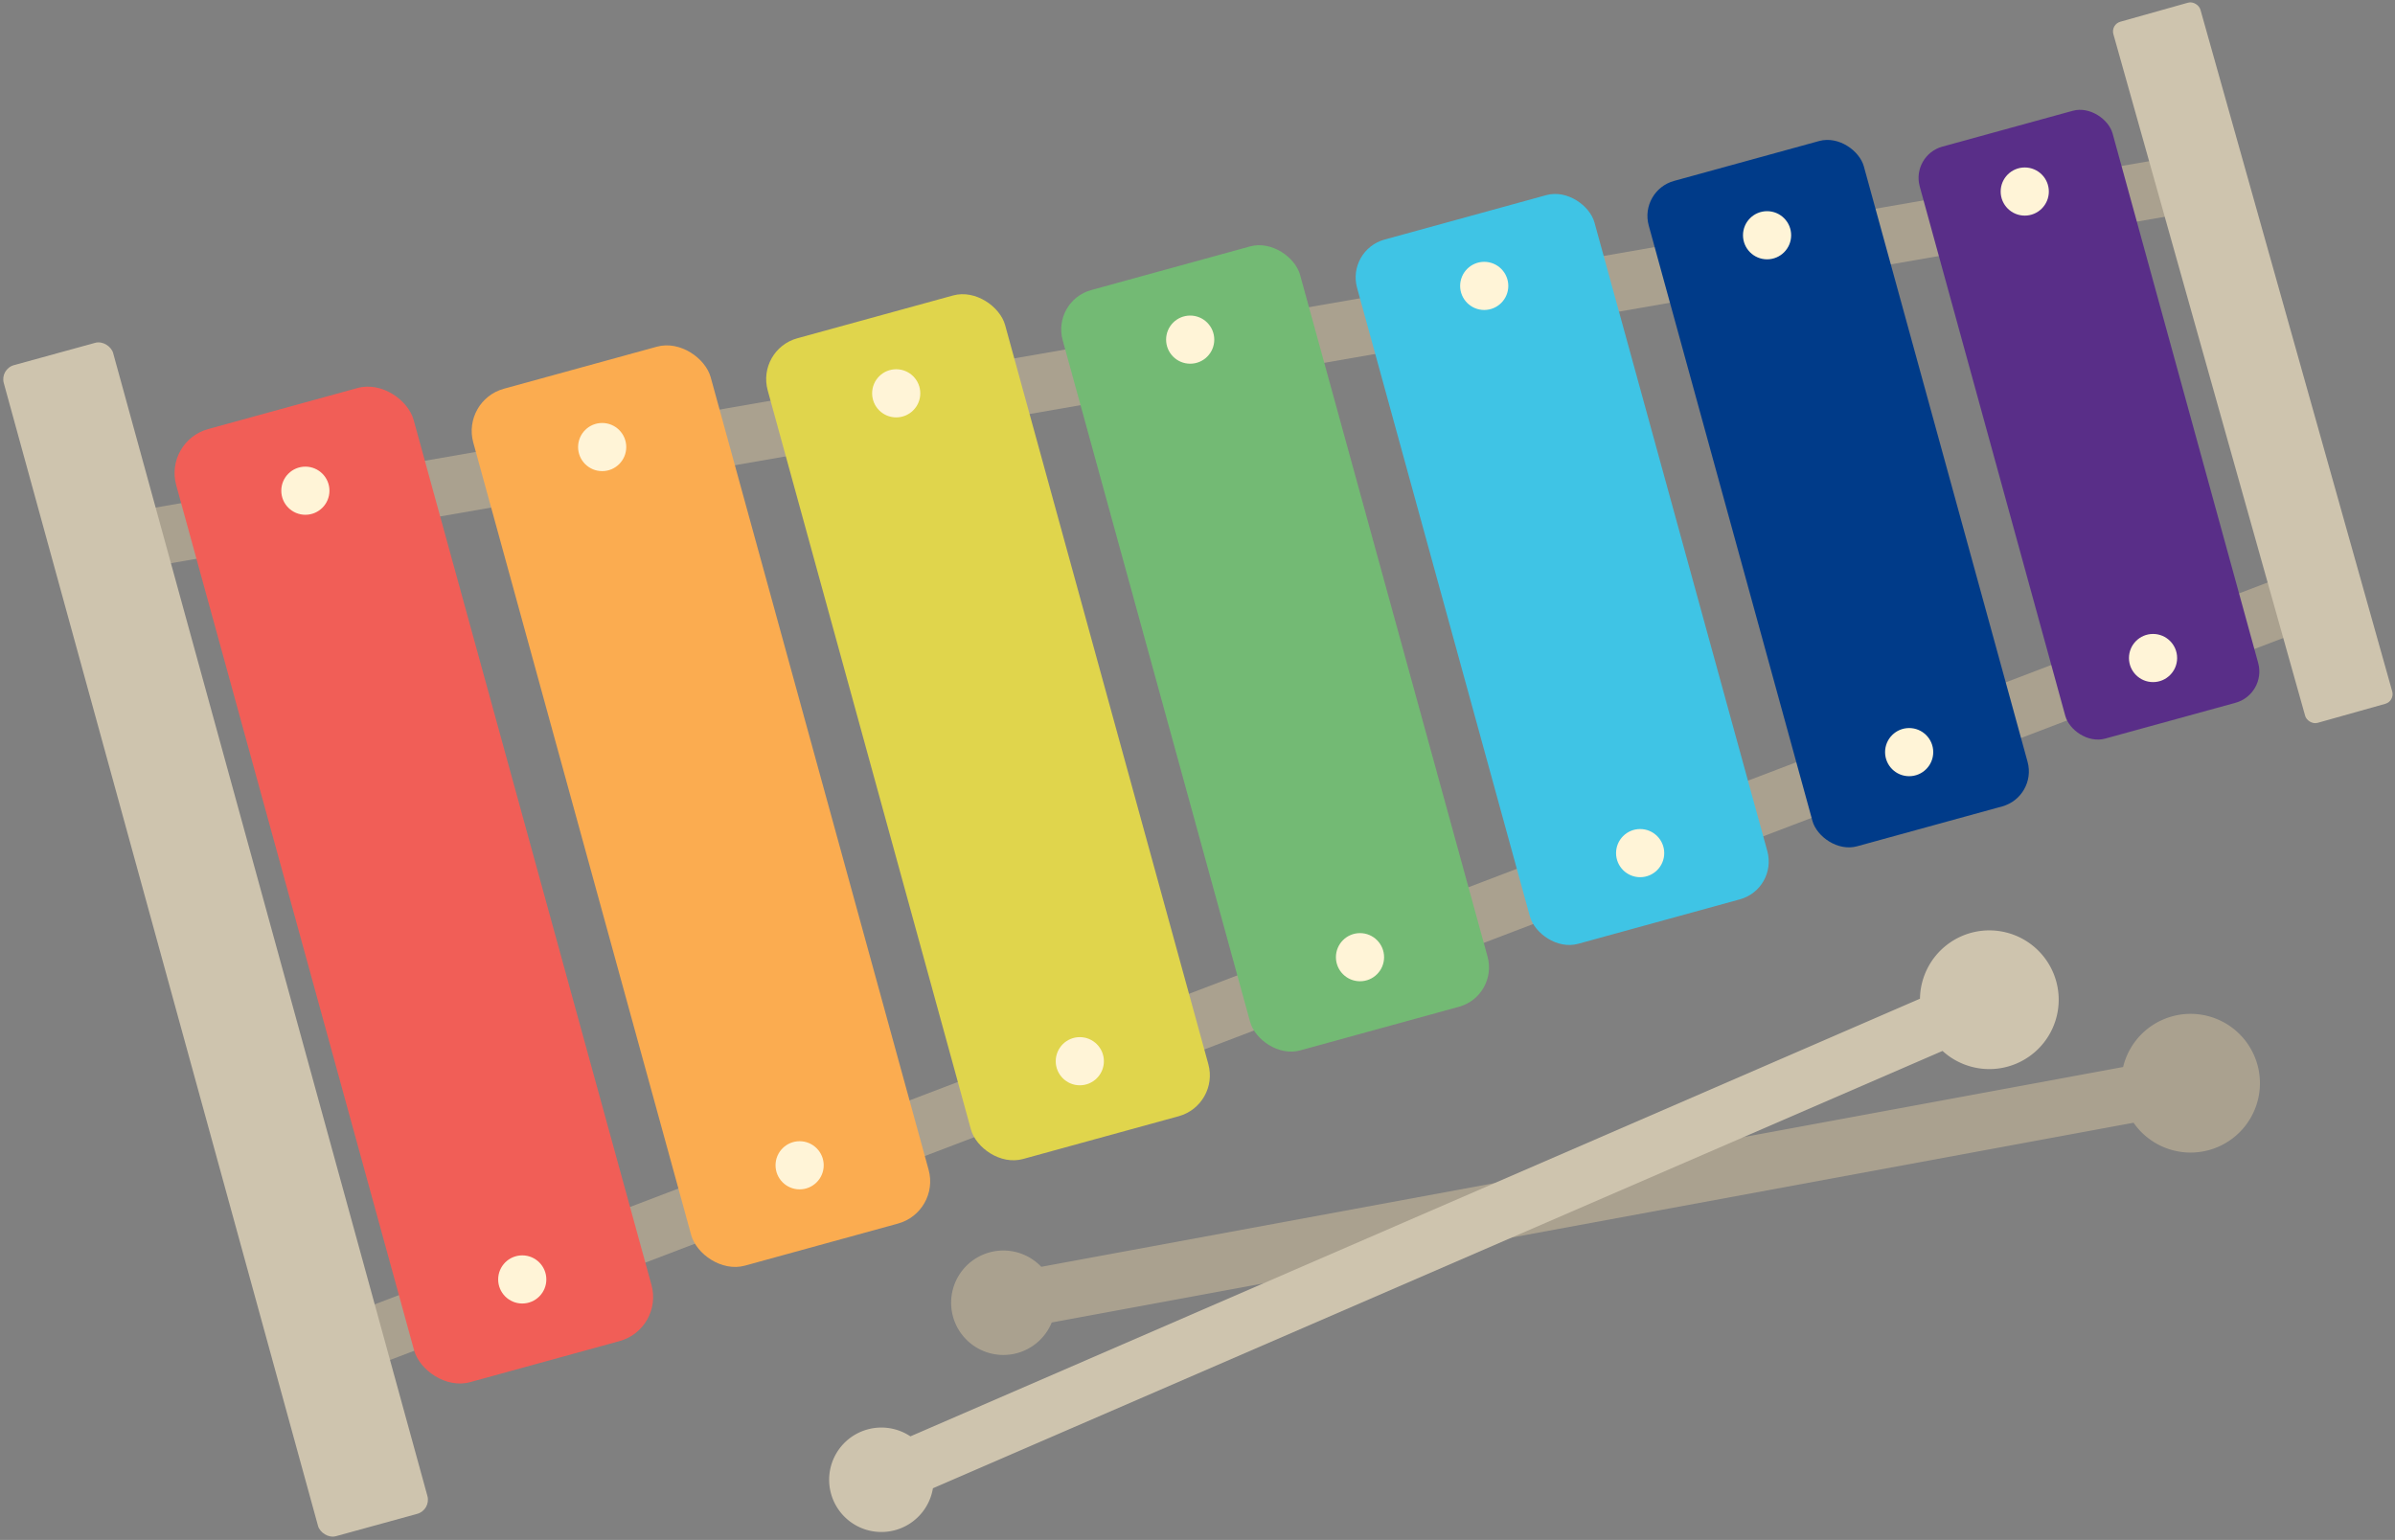 <?xml version="1.0" encoding="UTF-8"?>
<!DOCTYPE svg PUBLIC '-//W3C//DTD SVG 1.0//EN'
          'http://www.w3.org/TR/2001/REC-SVG-20010904/DTD/svg10.dtd'>
<svg data-name="Layer 1" height="294.9" preserveAspectRatio="xMidYMid meet" version="1.0" viewBox="6.4 124.0 458.5 294.9" width="458.5" xmlns="http://www.w3.org/2000/svg" xmlns:xlink="http://www.w3.org/1999/xlink" zoomAndPan="magnify"
><rect x="6.4" y="124.0" width="458.5" height="294.9" fill="#808080" stroke="none"/><g id="change1_1"
  ><path d="M207.71,377.26,414.85,339a13.28,13.28,0,1,0-2-10.67L205.74,366.59a10,10,0,1,0,2,10.67Z" fill="#aaa18f"
  /></g
  ><g id="change1_2"
  ><path d="M23.88 187.84H433.34V198.84H23.88z" fill="#aaa18f" transform="rotate(-9.86 228.591 193.332)"
  /></g
  ><g id="change1_3"
  ><path d="M55.96 304.54H465.42V315.54H55.96z" fill="#aaa18f" transform="rotate(-20.88 260.654 310.027)"
  /></g
  ><g id="change2_1"
  ><rect fill="#f15e57" height="189.28" rx="8.74" transform="rotate(-15.37 85.622 293.461)" width="47.14" x="62.05" y="198.85"
  /></g
  ><g id="change3_1"
  ><rect fill="#cec4ae" height="232.57" rx="2.79" transform="rotate(-15.37 47.657 303.883)" width="21.71" x="36.81" y="187.63"
  /></g
  ><g id="change3_2"
  ><rect fill="#cec4ae" height="139.86" rx="1.93" transform="matrix(.96 -.27 .27 .96 -36.39 123.26)" width="17.36" x="429.88" y="126.55"
  /></g
  ><g id="change4_1"
  ><rect fill="#fbac50" height="174.15" rx="8.38" transform="rotate(-15.37 140.556 278.35)" width="47.14" x="117.01" y="191.31"
  /></g
  ><g id="change5_1"
  ><rect fill="#e0d54c" height="163" rx="8.11" transform="rotate(-15.37 195.528 263.244)" width="47.14" x="171.97" y="181.77"
  /></g
  ><g id="change6_1"
  ><rect fill="#73ba74" height="151" rx="7.81" transform="rotate(-15.37 250.5 248.138)" width="47.14" x="226.93" y="172.67"
  /></g
  ><g id="change7_1"
  ><rect fill="#3fc4e5" height="139.86" rx="7.51" transform="rotate(-15.37 305.434 233.027)" width="47.14" x="281.89" y="163.13"
  /></g
  ><g id="change8_1"
  ><rect fill="#003b89" height="132.15" rx="6.95" transform="rotate(-15.37 358.247 218.535)" width="42.71" x="336.94" y="152.47"
  /></g
  ><g id="change9_1"
  ><rect fill="#592e88" height="117.57" rx="6.21" transform="rotate(-15.37 406.248 205.318)" width="38.29" x="387.16" y="146.56"
  /></g
  ><g id="change10_1"
  ><circle cx="64.86" cy="217.97" fill="#fff4d7" r="4.61"
  /></g
  ><g id="change10_2"
  ><circle cx="106.38" cy="369.01" fill="#fff4d7" r="4.61"
  /></g
  ><g id="change10_3"
  ><circle cx="121.68" cy="209.61" fill="#fff4d7" r="4.61"
  /></g
  ><g id="change10_4"
  ><circle cx="159.48" cy="347.15" fill="#fff4d7" r="4.61"
  /></g
  ><g id="change10_5"
  ><circle cx="177.97" cy="199.32" fill="#fff4d7" r="4.61"
  /></g
  ><g id="change10_6"
  ><circle cx="213.12" cy="327.22" fill="#fff4d7" r="4.61"
  /></g
  ><g id="change10_7"
  ><circle cx="234.25" cy="189.04" fill="#fff4d7" r="4.61"
  /></g
  ><g id="change10_8"
  ><circle cx="266.76" cy="307.3" fill="#fff4d7" r="4.61"
  /></g
  ><g id="change10_9"
  ><circle cx="290.54" cy="178.75" fill="#fff4d7" r="4.61"
  /></g
  ><g id="change10_10"
  ><circle cx="320.39" cy="287.37" fill="#fff4d7" r="4.61"
  /></g
  ><g id="change10_11"
  ><circle cx="344.69" cy="169.05" fill="#fff4d7" r="4.61"
  /></g
  ><g id="change10_12"
  ><circle cx="371.89" cy="268.03" fill="#fff4d7" r="4.61"
  /></g
  ><g id="change10_13"
  ><circle cx="394.02" cy="160.68" fill="#fff4d7" r="4.61"
  /></g
  ><g id="change10_14"
  ><circle cx="418.58" cy="250.01" fill="#fff4d7" r="4.61"
  /></g
  ><g id="change3_3"
  ><path d="M185,409l193.28-83.75a13.28,13.28,0,1,0-4.32-10L180.69,399.06A10,10,0,1,0,185,409Z" fill="#cec4ae"
  /></g
></svg
>
